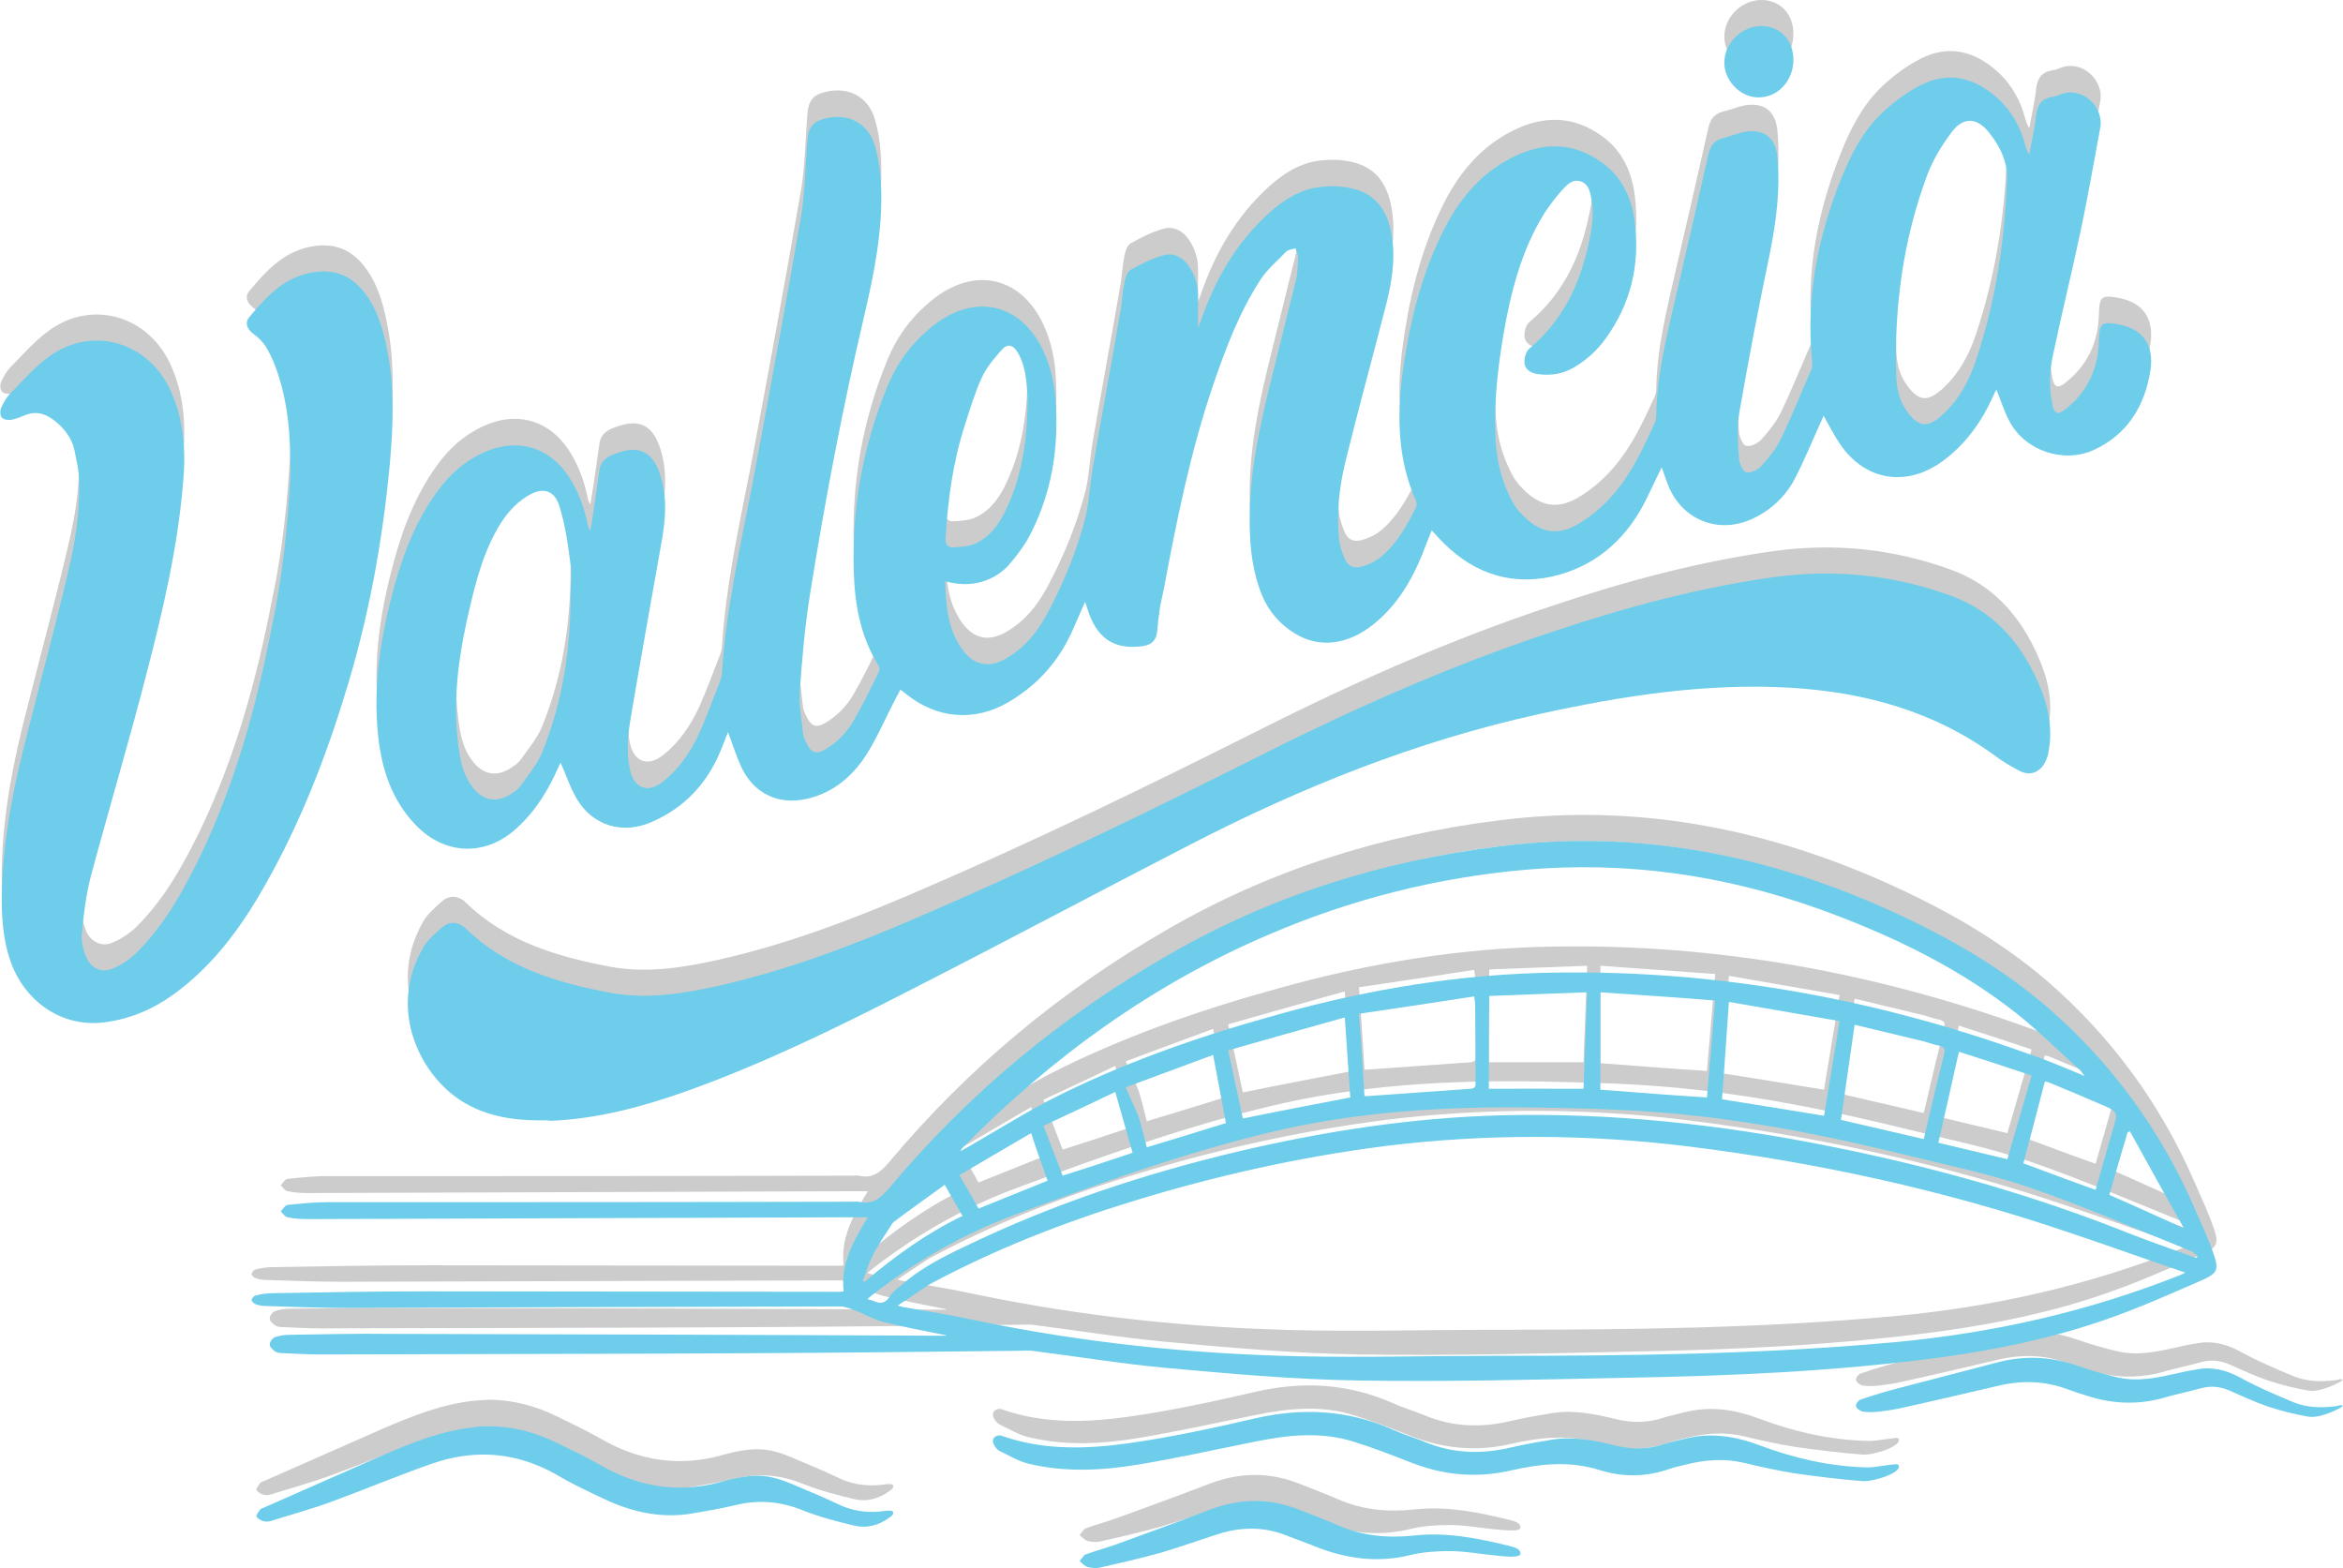 <?xml version="1.0" encoding="UTF-8"?>
<!DOCTYPE svg PUBLIC '-//W3C//DTD SVG 1.0//EN'
          'http://www.w3.org/TR/2001/REC-SVG-20010904/DTD/svg10.dtd'>
<svg height="343.0" preserveAspectRatio="xMidYMid meet" version="1.0" viewBox="-0.2 84.5 512.4 343.0" width="512.4" xmlns="http://www.w3.org/2000/svg" xmlns:xlink="http://www.w3.org/1999/xlink" zoomAndPan="magnify"
><g
  ><g opacity=".2"
    ><g
      ><g id="change1_1"
        ><path d="M206.7,370.8c-4.6-0.9-9.2-1.8-13.7-2.9c-2.1-0.5-4-1.7-6.1-2.5c-1.1-0.4-2.3-0.9-3.4-0.9c-36.2,0.1-72.5,0.2-108.7,0.3 c-5.6,0-11.2-0.2-16.9-0.4c-0.7,0-1.5-0.1-2.2-0.4c-0.4-0.1-0.9-0.7-0.9-0.9c0.1-0.4,0.5-0.9,0.9-1c1.2-0.3,2.5-0.5,3.7-0.5 c11.3-0.2,22.6-0.4,33.9-0.4c30,0,60,0.1,90.1,0.1c0.3,0,0.5,0,0.9-0.1c-0.7-6.1,2.2-11.1,5.3-16.2c-1.1,0-2,0-2.9,0 c-39.9,0.1-79.7,0.3-119.6,0.4c-1.5,0-3-0.1-4.4-0.4c-0.6-0.1-1-0.8-1.5-1.3c0.5-0.5,1-1.4,1.5-1.4c2.9-0.3,5.8-0.6,8.6-0.6 c38.3,0,76.7,0,115-0.1c0.4,0,0.9-0.1,1.3,0c3,0.7,4.7-0.7,6.6-2.9c17.3-20.7,37.7-37.6,61-51c22.5-13,46.7-20.6,72.4-23.8 c29.2-3.7,56.9,1.4,83.7,13.2c13.1,5.8,25.5,12.7,36.4,22.1c13.9,12.1,24.5,26.6,31.9,43.5c1.5,3.5,3.2,7,4.4,10.6 c1.1,3.2,0.6,4-2.5,5.4c-6.9,3-13.8,6.1-21,8.6c-11.7,4.1-23.8,6.6-36,8.3c-23,3.1-46.1,4.1-69.2,4.5c-19.3,0.4-38.7,0.9-58,0.6 c-14.3-0.2-28.7-1.5-42.9-2.8c-9.7-0.9-19.3-2.5-28.9-3.7c-1.1-0.1-2.2,0-3.3,0c-17.8,0.2-35.6,0.4-53.5,0.5 c-33,0.2-66,0.2-99.1,0.3c-2.7,0-5.5-0.2-8.2-0.3c-0.5,0-1.1-0.1-1.5-0.4c-0.5-0.4-1.2-1-1.1-1.5c0-0.6,0.6-1.4,1.2-1.6 c1.1-0.4,2.3-0.5,3.4-0.5c7.2-0.1,14.4-0.3,21.6-0.2c40,0.1,80,0.2,120,0.4c0.5,0,1,0,1.6,0C206.7,371,206.7,370.9,206.7,370.8z M196.1,364.3c0.8,0.2,1.2,0.4,1.6,0.4c5.1,0.9,10.2,1.7,15.2,2.8c23.5,4.9,47.3,7.4,71.2,7.9c14.1,0.3,28.2-0.1,42.3-0.1 c29.3,0,58.7-0.3,87.9-3c21.5-2,42.3-6.7,62.4-14.7c0.3-0.1,0.6-0.3,1-0.5c-8.8-3-17.4-6.1-26.1-9c-26.9-9.1-54.5-15.1-82.6-18.6 c-22-2.7-44.1-2.8-66.1-0.1c-18.8,2.4-37.2,6.5-55.4,12.1c-15.3,4.7-30.1,10.5-44.3,18.1C200.9,361,198.7,362.6,196.1,364.3z M455.7,314.1c-0.5-0.6-0.7-0.9-0.9-1.2c-5.3-4.7-10.4-9.9-16.1-14.1c-12.5-9.4-26.6-16-41.3-21.3c-20.8-7.4-42.1-10.4-64-8.5 c-19.3,1.7-37.9,6.4-55.7,14c-25.7,10.9-47.9,27-67.4,46.8c-0.1,0.1-0.2,0.3-0.5,0.8c0.9-0.5,1.5-0.9,2.1-1.2 c5.7-3.3,11.4-6.8,17.2-9.9c16-8.2,33-14.1,50.4-18.9c19.7-5.5,39.7-8.8,60.2-9.1c35.7-0.6,70.3,5.7,103.8,17.8 C447.4,310.6,451.3,312.3,455.7,314.1z M480.1,353.9c0.1-0.1,0.2-0.2,0.3-0.4c-0.5-0.4-0.9-0.9-1.4-1.1 c-11.7-4.7-23.2-9.7-35-13.8c-9-3.1-18.4-5-27.7-7.3c-15.1-3.7-30.2-6.8-45.7-8.5c-11.5-1.3-23-1.6-34.5-1.8 c-19.8-0.3-39.5,0.8-58.9,5.5c-19,4.6-37.3,11.2-55.6,18c-11.4,4.3-21.7,10.2-31.3,17.7c-0.2,0.2-0.5,0.4-0.8,0.7 c0.7,0.2,1.2,0.3,1.6,0.5c1.4,0.6,2.4,0.3,3.3-1.1c0.5-0.8,1.3-1.5,2.1-2.1c4.2-3.8,9.2-6.4,14.3-8.8c19-9.2,38.9-15.8,59.4-20.7 c19.1-4.5,38.4-7.5,58-8c24.1-0.6,47.9,2,71.4,6.7c21.2,4.2,42,9.9,62.2,17.7C468,349.6,474,351.7,480.1,353.9z M349.8,295.7 c0,7.4,0,14.3,0,21.3c7.7,0.6,15.5,1.2,23.3,1.7c0.6-7,1.2-13.9,1.8-21.2C366.5,296.9,358.3,296.3,349.8,295.7z M376.4,319.2 c7.6,1.2,15,2.4,22.3,3.6c1.1-6.9,2.3-13.6,3.4-20.7c-8-1.4-16.1-2.8-24.2-4.2C377.4,305.3,376.9,312.2,376.4,319.2z M298.2,318.4c0.3,0,0.5,0,0.7,0c7.5-0.5,15-1.1,22.5-1.6c1.1-0.1,1.1-0.6,1.1-1.4c0-5.7,0-11.5-0.1-17.2c0-0.4-0.1-0.8-0.2-1.6 c-8.5,1.3-16.9,2.6-25.2,3.8C297.5,306.7,297.8,312.5,298.2,318.4z M325.4,316.8c7.1,0,14,0,20.7,0c0.3-7,0.5-13.9,0.8-21.1 c-7.2,0.3-14.4,0.5-21.4,0.8C325.4,303.5,325.4,310,325.4,316.8z M295.1,318.8c-0.4-5.7-0.8-11.4-1.2-17.5 c-8.6,2.4-17.1,4.8-25.5,7.2c1.1,5.2,2.2,10.1,3.2,14.9C279.4,321.8,287.3,320.3,295.1,318.8z M405.4,302.9c-1,7-2,13.9-3,20.8 c6,1.4,12,2.8,18.1,4.2c0.3-1.1,0.5-2,0.7-2.9c1.2-5.3,2.5-10.5,3.8-15.8c0.2-1,0-1.4-1-1.7c-1.2-0.2-2.4-0.7-3.6-1 C415.4,305.3,410.4,304.1,405.4,302.9z M438.8,332.3c1.8-6.2,3.5-12.1,5.3-18.3c-5.3-1.8-10.6-3.5-15.9-5.2 c-1.5,6.8-3,13.3-4.5,19.9C428.8,329.9,433.8,331.1,438.8,332.3z M458.1,339c1.4-4.8,2.7-9.6,4.1-14.3c0.7-2.3,0.5-2.9-1.8-3.9 c-4.1-1.8-8.2-3.5-12.3-5.2c-0.4-0.2-0.8-0.2-1.1-0.3c-1.6,6.1-3.1,12-4.7,17.9C447.7,335.2,453,337.2,458.1,339z M250.6,329.7 c5.7-1.7,11.5-3.5,17.3-5.3c-0.9-4.9-1.8-9.7-2.8-14.9c-6.4,2.4-12.8,4.7-19.1,7.1c1,2.4,2,4.4,2.8,6.4 C249.5,325.2,250,327.4,250.6,329.7z M247.5,330.9c-1.3-4.5-2.5-8.8-3.8-13.3c-5.4,2.6-10.6,5-15.7,7.4c1.5,3.8,2.8,7.3,4.2,10.9 C237.3,334.3,242.4,332.6,247.5,330.9z M225.3,326.6c-5.2,3-10.4,6.1-15.7,9.2c1.5,2.6,2.9,4.9,4.2,7.3C219,341,224,339,229,337 C227.7,333.6,226.5,330.3,225.3,326.6z M188.5,358.9c0.1,0.1,0.3,0.2,0.4,0.2c6.6-5.6,13.7-10.7,21.4-14.4 c-1.4-2.4-2.6-4.5-3.9-6.8c-3.7,2.7-7.4,5.3-11,8c-0.3,0.2-0.6,0.6-0.8,1c-1.4,2.2-2.9,4.3-4,6.6 C189.8,355.1,189.2,357,188.5,358.9z M465.6,326.2c-0.2,0.1-0.4,0.2-0.5,0.2c-1.4,4.6-2.7,9.2-4,13.7c5.3,2.3,10.5,4.7,16.3,7.3 C473.3,340.1,469.4,333.1,465.6,326.2z"
        /></g
        ><g id="change1_3"
        ><path d="M414.9,399c1.4,1.6-5.4,3.8-7.8,3.6c-5-0.4-9.9-1-14.8-1.7c-3.7-0.6-7.4-1.4-11.1-2.3c-4.3-1-8.5-0.7-12.8,0.4 c-1.1,0.3-2.3,0.5-3.4,0.9c-5.1,1.8-10.2,1.9-15.3,0.3c-6.6-2.1-13.1-1.4-19.6,0.1c-7.5,1.7-14.7,1-21.8-1.8 c-4.1-1.6-8.2-3.2-12.4-4.5c-7.2-2.3-14.5-1.5-21.8,0c-8.5,1.7-17,3.6-25.5,5c-7.9,1.3-15.9,1.7-23.8-0.2 c-2.2-0.5-4.3-1.8-6.4-2.8c-0.6-0.3-1-0.9-1.3-1.5c-0.5-1,0.2-1.9,1.3-1.9c0.3,0,0.5,0.1,0.8,0.2c9,3.1,18.3,2.8,27.5,1.5 c9.2-1.3,18.4-3.3,27.5-5.4c10.4-2.4,20.3-1.9,30.1,2.4c2.2,1,4.5,1.7,6.8,2.6c6.3,2.7,12.7,2.9,19.3,1.3c3-0.7,6-1.2,9-1.7 c4.6-0.7,9.1,0.2,13.6,1.3c3.6,0.9,7.2,0.9,10.7-0.3c1.5-0.5,3.2-0.8,4.7-1.2c5.6-1.4,11-0.5,16.3,1.5 c7.5,2.8,15.3,4.6,23.4,4.8C409.8,399.8,414.6,398.7,414.9,399z"
          /><path d="M106.6,390.6c5.3,0,10.2,1.3,14.9,3.6c3.3,1.6,6.7,3.2,9.8,5c8.2,4.7,16.9,6.1,26.1,3.6c3.9-1.1,8-2,12.1-0.8 c2.3,0.6,4.5,1.7,6.7,2.6c2.7,1.1,5.3,2.3,7.9,3.5c3,1.2,6.1,1.5,9.3,1c0.2,0,1.5-0.2,1.7,0.2c0.2,0.5-0.3,1-0.7,1.2 c-2.4,1.8-5.1,2.5-7.9,1.8c-3.8-0.9-7.6-1.9-11.1-3.3c-4.9-2-9.8-2.4-15-1.1c-2.9,0.7-5.9,1.2-8.8,1.7c-7,1.3-13.6-0.2-19.9-3.2 c-3.4-1.6-6.8-3.2-10-5.1c-8.7-5-17.8-5.8-27.2-2.6c-7.5,2.6-14.8,5.7-22.2,8.4c-4.3,1.6-8.8,2.8-13.2,4.2 c-0.6,0.2-1.3,0.2-1.9,0c-0.5-0.2-1.2-0.6-1.3-1c-0.1-0.4,0.5-1,0.8-1.5c0.2-0.2,0.5-0.3,0.8-0.4c8.7-3.8,17.4-7.7,26.1-11.5 c6.5-2.8,13-5.4,20.1-6.1C104.8,390.7,105.7,390.7,106.6,390.6z"
          /><path d="M504.6,388.6c-3-0.5-6-1.3-8.8-2.2c-2.9-1-5.7-2.3-8.4-3.5c-2.1-0.9-4.1-1.1-6.3-0.5c-2.5,0.7-5,1.2-7.5,1.9 c-5.9,1.8-11.7,1.6-17.5-0.3c-1.3-0.4-2.6-0.8-3.9-1.3c-5-1.9-10-2.1-15.2-0.9c-7.3,1.7-14.5,3.4-21.8,5 c-1.4,0.3-2.9,0.5-4.4,0.7c-1.2,0.1-2.4,0.2-3.6,0c-0.6-0.1-1.4-0.7-1.5-1.2c-0.1-0.5,0.6-1.4,1.2-1.5c2.6-0.9,5.3-1.7,8-2.4 c7.2-1.9,14.3-3.7,21.5-5.6c5.9-1.6,11.7-1.4,17.5,0.6c2.9,1,5.9,1.9,8.9,2.6c4.7,1.1,9.2,0,13.7-1c1.2-0.3,2.4-0.5,3.6-0.7 c3.4-0.7,6.5,0.1,9.5,1.7c3.8,2.1,7.8,3.8,11.9,5.5c3,1.2,6.2,1.2,9.3,0.8c0.4-0.1,1.2-0.4,1.3,0 C512.2,386.5,507.3,389.1,504.6,388.6z"
          /><path d="M327.3,419c-3.5-0.3-7-1-10.5-1c-2.9,0-5.9,0.2-8.7,0.9c-7,1.7-13.8,0.8-20.4-1.8c-2.2-0.9-4.5-1.7-6.8-2.6 c-4.6-1.8-9.4-1.8-14.1-0.4c-4.5,1.4-8.8,3-13.3,4.3c-4.3,1.2-8.7,2.2-13.1,3.2c-0.8,0.2-1.8,0.1-2.7-0.1 c-0.7-0.2-1.2-0.8-1.8-1.3c0.5-0.5,0.8-1.3,1.4-1.5c2.2-0.8,4.5-1.4,6.7-2.2c6.9-2.5,13.7-5,20.5-7.6c6.7-2.5,13.2-2.5,19.8,0.2 c2.7,1.1,5.5,2.1,8.2,3.3c5.3,2.3,10.8,2.8,16.5,2.2c7.2-0.8,14.1,0.6,21,2.3c0.8,0.2,2.3,0.6,2.3,1.5 C332.6,419.6,329,419.1,327.3,419z"
        /></g
      ></g
      ><g
      ><g id="change1_4"
        ><path d="M118.7,323.8c-7,0.1-13.8-1-19.5-5.3c-8.2-6.2-14.2-19.4-7-32.2c1-1.9,2.8-3.4,4.4-4.8c1.5-1.3,3.6-1.1,5,0.3 c8.8,8.6,20,11.9,31.6,14.1c8.1,1.5,16.1,0.2,24.1-1.6c14.9-3.4,29.1-8.8,43-14.8c25.4-10.9,50.3-23,75-35.4 c20.8-10.5,42.1-19.9,64.2-27.2c15.8-5.3,31.8-9.6,48.3-11.9c13.2-1.8,26.1-0.5,38.7,4.1c9.3,3.4,15.2,10.2,19.1,19.1 c2.1,4.8,3.2,9.8,2.2,15c-0.1,0.8-0.4,1.6-0.8,2.4c-1.2,2.2-3.3,2.9-5.5,1.8c-1.9-1-3.8-2.1-5.5-3.4 c-13.3-9.7-28.4-13.8-44.5-14.8c-18.8-1.1-37.1,1.8-55.3,5.8c-26.7,5.9-51.9,16-76.1,28.5c-20.4,10.5-40.6,21.3-61,31.7 c-16,8.2-32.1,16.1-49.1,22.2c-9.6,3.4-19.5,6.1-29.8,6.5C119.7,323.8,119.2,323.8,118.7,323.8z"
        /></g
        ><g id="change1_2"
        ><path d="M206.5,205.8c0.2,5.2,0.5,10.2,3.5,14.6c2.6,3.8,6,4.6,10,2.2c4.3-2.5,7.2-6.4,9.4-10.8c3.3-6.3,5.9-12.8,7.7-19.6 c0.9-3.5,1-7.2,1.6-10.7c2-11.7,4.2-23.4,6.2-35.1c0.3-2,0.4-4,0.8-5.9c0.2-1,0.6-2.4,1.4-2.8c2.3-1.3,4.7-2.5,7.2-3.2 c2.2-0.6,4.2,0.5,5.5,2.4c1.3,1.9,2,4.1,2,6.4c0,2.5,0,4.9,0,7.2c0.1-0.3,0.3-0.9,0.6-1.6c3.1-9,7.7-17,14.8-23.5 c3.2-2.9,6.9-5.3,11.3-5.8c2.4-0.3,5-0.2,7.3,0.4c5.6,1.4,7.8,5.7,8.5,11.1c0.7,5.4-0.4,10.7-1.8,15.9 c-2.8,10.9-5.8,21.8-8.5,32.8c-1.3,5.4-1.9,10.9-1.4,16.4c0.1,1.5,0.6,3.1,1.2,4.5c0.7,1.8,2,2.4,3.8,1.9c1.5-0.4,3-1.1,4.2-2.1 c3.5-2.9,5.7-6.9,7.7-10.9c0.2-0.4,0.1-0.9,0-1.3c-4-8.9-4.2-18.3-3-27.7c1.4-10.5,3.8-20.7,8.4-30.3 c3.4-7.2,8.2-13.4,15.5-17.1c6.8-3.5,13.5-3.5,19.8,1.1c4.3,3.1,6.4,7.6,7.1,12.8c1.2,9.4-0.8,18-6.4,25.7 c-1.8,2.5-4.1,4.6-6.8,6.2c-2.5,1.5-5.2,1.9-8,1.5c-1.4-0.2-2.7-0.9-2.9-2.3c-0.1-1.1,0.3-2.7,1.1-3.3 c6.8-5.7,10.6-13.1,12.6-21.5c0.8-3.5,1.6-7.1,1-10.8c-0.3-1.7-0.6-3.6-2.3-4.2c-1.9-0.7-3.2,0.8-4.3,2c-1.4,1.6-2.7,3.3-3.8,5 c-5,8.1-7.3,17.2-8.9,26.4c-1.2,7.1-2,14.2-1.8,21.3c0.1,4.8,0.9,9.4,3,13.8c0.6,1.3,1.3,2.6,2.2,3.6c4.3,4.9,8.5,5.7,13.6,2.4 c5.4-3.4,9.3-8.3,12.3-13.9c1.3-2.4,2.4-4.8,3.5-7.2c0.3-0.6,0.6-1.3,0.6-1.9c0.1-9,2.3-17.7,4.3-26.4c2.4-10.3,4.8-20.7,7.1-31 c0.4-1.9,1.3-3.1,3.2-3.6c1.7-0.4,3.3-1.1,5-1.4c4.1-0.6,6.5,1.4,6.9,5.5c0.7,7.3-0.3,14.3-1.7,21.4 c-2.4,11.4-4.6,22.9-6.6,34.4c-0.6,3.3-0.3,6.8-0.1,10.2c0.1,1.1,0.9,2.9,1.6,3c1,0.2,2.6-0.6,3.3-1.4c1.6-1.8,3.2-3.7,4.2-5.8 c2.4-4.9,4.4-10,6.6-15c0.3-0.6,0.4-1.4,0.3-2.1c-1.4-13.8,1.2-27,6.3-39.8c2.2-5.5,4.9-10.7,9.2-14.7c2.5-2.3,5.3-4.4,8.3-5.9 c5.5-2.8,10.8-1.9,15.6,1.9c3.7,2.9,6,6.7,7.2,11.2c0.2,0.7,0.4,1.4,0.9,2.1c0.5-2.9,1.2-5.8,1.5-8.7c0.3-2.1,1.1-3.5,3.4-3.9 c0.7-0.1,1.3-0.3,2-0.6c5-1.8,9.5,3.1,8.6,7.4c-1.4,7.5-2.7,15.1-4.3,22.6c-1.9,9-4.1,17.9-6,26.9c-0.8,3.6-0.9,7.2-0.2,10.8 c0.4,2.2,1.2,2.6,3,1.1c4.7-3.7,7-8.7,7.2-14.6c0.1-4.2,0.5-4.6,4.6-3.8c4.9,1,7.5,4.3,6.7,9.9c-1.2,7.8-5,14.1-12.4,17.5 c-6.6,3-15,0.2-18.4-6.2c-1.2-2.2-1.9-4.6-2.9-7c-0.2,0.4-0.5,0.9-0.7,1.4c-2.5,5.6-6,10.5-11,14.2c-7.9,5.8-17,4.4-22.5-3.7 c-1.3-1.9-2.4-4.1-3.6-6.2c-0.2,0.5-0.4,1.1-0.7,1.6c-1.9,4.2-3.6,8.4-5.7,12.4c-2.1,3.9-5.4,6.9-9.5,8.7 c-7.1,3.1-14.6,0.2-17.8-6.8c-0.6-1.4-1.1-2.9-1.7-4.6c-1.4,2.8-2.6,5.5-4,8.2c-4.4,8.2-11.1,13.7-20.1,15.7 c-9.8,2.1-18.1-1.3-24.8-8.6c-0.4-0.5-0.8-0.9-1.4-1.5c-0.7,1.8-1.4,3.4-2,5.1c-2.4,5.9-5.6,11.3-10.7,15.4 c-5.6,4.5-11.8,5.3-17.1,2.1c-3.3-2-5.8-4.8-7.3-8.4c-2-4.9-2.6-9.9-2.7-15.1c-0.2-10.5,1.9-20.7,4.4-30.8 c1.9-7.6,3.8-15.3,5.7-23c0.4-1.6,0.4-3.3,0.5-5c0-0.7-0.4-1.4-0.6-2c-0.7,0.2-1.5,0.3-2,0.7c-1.9,2-4.1,3.8-5.6,6.1 c-4.7,7.2-7.7,15.2-10.5,23.4c-4.9,14.5-7.9,29.4-10.7,44.4c-0.3,1.5-0.7,3-0.9,4.5c-0.2,1.4-0.4,2.9-0.5,4.3 c-0.1,2.1-1.1,3.3-3.2,3.6c-5.9,0.8-9.6-1.4-11.7-7c-0.3-0.8-0.5-1.6-0.9-2.7c-0.9,2.1-1.7,3.9-2.5,5.7c-3,7-7.7,12.4-14.2,16.2 c-7.4,4.4-15.7,3.7-22.4-1.7c-0.4-0.3-0.7-0.6-1.3-1c-0.3,0.6-0.5,1.1-0.8,1.5c-2.2,4.2-4.1,8.7-6.6,12.7 c-3.1,4.8-7.3,8.4-13.1,9.7c-6.2,1.4-11.6-1.2-14.3-7c-1.1-2.4-1.9-5-2.9-7.6c-0.6,1.5-1.1,2.9-1.7,4.3 c-3,7.1-7.9,12.3-15.1,15.4c-6.2,2.7-12.7,0.8-16.2-5c-1.5-2.5-2.4-5.4-3.6-8c-0.1,0.1-0.3,0.6-0.5,1c-2.2,5-5,9.6-9.1,13.3 c-6.7,6.2-15.7,6-22.1-0.7c-5.2-5.4-7.4-12.1-8.2-19.4c-1.2-11.3,0.6-22.2,3.6-33c2.2-7.9,5.2-15.3,10.3-21.8 c2.8-3.5,6.3-6.2,10.5-7.8c6.8-2.5,13.2-0.3,17.2,5.7c2.2,3.3,3.5,7,4.3,10.9c0.1,0.3,0.2,0.7,0.5,1.1c0.2-1.4,0.5-2.9,0.7-4.3 c0.4-3,0.9-6,1.3-9.1c0.4-2.5,2.5-3.2,4.4-3.8c4.5-1.5,7.3,0.2,8.8,4.7c1.8,5.3,1.2,10.6,0.2,15.9c-2.2,12.4-4.4,24.7-6.5,37.1 c-0.7,3.9-1.1,7.9-0.2,11.9c0.9,3.9,3.9,5,7.1,2.5c3.6-2.8,6.1-6.5,8-10.6c1.7-3.8,3.1-7.7,4.6-11.5c0.2-0.6,0.4-1.3,0.4-2 c0.9-13.6,3.9-26.9,6.5-40.3c3.7-19.6,7.3-39.2,10.7-58.8c1-5.7,1-11.5,1.5-17.3c0.2-2.7,1.3-4,3.9-4.6 c4.9-1.2,9.3,0.9,10.8,5.9c0.9,3,1.3,6.3,1.4,9.4c0.3,9.3-1.5,18.4-3.6,27.4c-4.8,20.4-8.7,40.9-12,61.6c-1.1,6.9-1.7,14-2.2,21 c-0.2,3,0.4,6.1,0.7,9.1c0.1,1,0.6,1.9,1.1,2.8c0.9,1.6,2,1.8,3.6,0.9c2.6-1.5,4.7-3.6,6.2-6.1c2.1-3.6,3.9-7.3,5.7-11 c0.2-0.4,0.2-1.1-0.1-1.4c-4-6.4-5.2-13.5-5.4-20.8c-0.4-13.7,2-27,7.2-39.8c2.3-5.8,6-10.6,11-14.3c9-6.5,18.6-3.9,23.3,6.2 c1.7,3.7,2.5,7.6,2.7,11.6c0.6,9.7-0.9,19.1-5.3,27.9c-1.3,2.7-3.2,5.2-5.2,7.5C217.2,205.7,212.4,207.6,206.5,205.8z M124.6,208.6c0-2.3,0.3-4.7-0.1-6.9c-0.5-4-1.1-8.1-2.3-12c-1.1-3.8-3.7-4.5-7.1-2.4c-3.1,1.9-5.2,4.7-6.9,7.8 c-2.7,5-4.2,10.4-5.5,15.9c-2.4,10-4,20.1-2.7,30.5c0.4,3.2,0.9,6.4,2.9,9.1c2.4,3.4,5.6,4,9,1.6c0.6-0.4,1.3-0.9,1.8-1.6 c1.6-2.3,3.5-4.5,4.6-7.1C122.9,232.3,124.6,220.6,124.6,208.6z M438.7,118.3c0.3-3.4-1.2-7.2-3.9-10.5 c-2.6-3.3-5.6-3.5-8.1-0.2c-2.2,2.9-4.1,6-5.4,9.4c-5.3,14.2-7.3,29-6.8,44.1c0.1,2.6,0.6,5.1,2.1,7.3c2.8,4.1,4.9,3.9,7.9,1.2 c3.7-3.3,6-7.6,7.5-12.2C436.1,145,438.2,132.3,438.7,118.3z M224.5,168.1c0-0.9,0.1-1.9,0-2.8c-0.2-3.2-0.4-6.3-2-9.2 c-1.1-2-2.4-2.3-3.8-0.6c-1.6,1.8-3.2,3.7-4.2,5.9c-1.5,3.3-2.6,6.9-3.7,10.4c-2.6,8-3.7,16.3-4.2,24.6 c-0.1,1.5,0.5,2.2,1.8,2.1c1.5-0.1,3.1-0.2,4.4-0.7c3.1-1.3,5.1-3.8,6.6-6.7C223.1,183.8,224.3,176,224.5,168.1z"
          /><path d="M63.3,183.1c0.1-8.5-0.4-16.5-3.3-24.2c-0.6-1.6-1.3-3.1-2.2-4.5c-0.7-1-1.6-1.9-2.6-2.6c-1.3-1-1.9-2.3-1-3.5 c3.9-4.7,7.9-9.1,14.4-10c4.3-0.6,7.8,0.7,10.6,4.1c3.1,3.8,4.4,8.4,5.3,13.1c1.6,8,1.3,16.1,0.6,24.2 c-1.6,17.6-4.8,34.9-10.1,51.7c-4.7,15.2-10.6,29.8-18.7,43.5c-4.9,8.2-10.7,15.7-18.6,21.4c-4.6,3.3-9.6,5.4-15.3,6.1 c-9.8,1.1-17.4-5.3-20.2-13.1c-1.8-5-2.1-10.3-2-15.5c0.3-12,2.7-23.6,5.7-35.1c2.9-11.5,6-22.9,8.7-34.4 c1.6-6.6,2.7-13.3,2.5-20.1c0-2.4-0.6-4.9-1.1-7.3c-0.6-2.4-2.1-4.3-4-5.9c-2.1-1.7-4.3-2.5-7-1.3c-0.9,0.4-1.8,0.7-2.7,0.9 c-0.7,0.1-1.7,0-2.1-0.5c-0.4-0.4-0.4-1.4-0.2-2c0.5-1.1,1.1-2.2,1.9-3.1c2.8-2.8,5.4-5.9,8.6-8.2c9.3-6.8,21.5-3.4,26.5,7.2 c3.1,6.7,3.5,13.7,2.8,20.8c-1.2,14-4.4,27.6-7.9,41.1c-3.8,14.8-8.2,29.5-12.2,44.4c-1.1,4.1-1.6,8.4-2,12.7 c-0.2,1.6,0.3,3.5,0.9,5c1,2.5,3.5,3.7,5.9,2.6c2.1-0.9,4.1-2.3,5.6-3.9c6-6.1,10-13.5,13.7-21.1c7.5-15.8,12.1-32.4,15.4-49.5 C61.6,205.1,62.7,193.9,63.3,183.1z"
          /><path d="M385,84.5c4.2,0,7.1,3.2,7,7.6c-0.1,4.5-3.5,8.1-7.8,8c-3.9-0.1-7.3-3.7-7.3-7.6C376.9,88.2,380.7,84.5,385,84.5z"
        /></g
      ></g
    ></g
    ><g fill="#6dcdea"
    ><g
      ><g id="change2_2"
        ><path d="M206.7,376.5c-4.6-0.9-9.2-1.8-13.7-2.9c-2.1-0.5-4-1.7-6.1-2.5c-1.1-0.4-2.3-0.9-3.4-0.9 c-36.2,0.1-72.5,0.2-108.7,0.3c-5.6,0-11.2-0.2-16.9-0.4c-0.7,0-1.5-0.1-2.2-0.4c-0.4-0.1-0.9-0.7-0.9-0.9c0.1-0.4,0.5-0.9,0.9-1 c1.2-0.3,2.5-0.5,3.7-0.5c11.3-0.2,22.6-0.4,33.9-0.4c30,0,60,0.1,90.1,0.1c0.3,0,0.5,0,0.9-0.1c-0.7-6.1,2.2-11.1,5.3-16.2 c-1.1,0-2,0-2.9,0c-39.9,0.1-79.7,0.3-119.6,0.4c-1.5,0-3-0.1-4.4-0.4c-0.6-0.1-1-0.8-1.5-1.3c0.5-0.5,1-1.4,1.5-1.4 c2.9-0.3,5.8-0.6,8.6-0.6c38.3,0,76.7,0,115-0.1c0.4,0,0.9-0.1,1.3,0c3,0.7,4.7-0.7,6.6-2.9c17.3-20.7,37.7-37.6,61-51 c22.5-13,46.7-20.6,72.4-23.8c29.2-3.7,56.9,1.4,83.7,13.2c13.1,5.8,25.5,12.7,36.4,22.1c13.9,12.1,24.5,26.6,31.9,43.5 c1.5,3.5,3.2,7,4.4,10.6c1.1,3.2,0.6,4-2.5,5.4c-6.9,3-13.8,6.1-21,8.6c-11.7,4.1-23.8,6.6-36,8.3c-23,3.1-46.1,4.1-69.2,4.5 c-19.3,0.4-38.7,0.9-58,0.6c-14.3-0.2-28.7-1.5-42.9-2.8c-9.7-0.9-19.3-2.5-28.9-3.7c-1.1-0.1-2.2,0-3.3,0 c-17.8,0.2-35.6,0.4-53.5,0.5c-33,0.2-66,0.2-99.1,0.3c-2.7,0-5.5-0.2-8.2-0.3c-0.5,0-1.1-0.1-1.5-0.4c-0.5-0.4-1.2-1-1.1-1.5 c0-0.6,0.6-1.4,1.2-1.6c1.1-0.4,2.3-0.5,3.4-0.5c7.2-0.1,14.4-0.3,21.6-0.2c40,0.1,80,0.2,120,0.4c0.5,0,1,0,1.6,0 C206.7,376.7,206.7,376.6,206.7,376.5z M196.1,370c0.8,0.2,1.2,0.4,1.6,0.4c5.1,0.9,10.2,1.7,15.2,2.8 c23.5,4.9,47.3,7.4,71.2,7.9c14.1,0.3,28.2-0.1,42.3-0.1c29.3,0,58.7-0.3,87.9-3c21.5-2,42.3-6.7,62.4-14.7 c0.3-0.1,0.6-0.3,1-0.5c-8.8-3-17.4-6.1-26.1-9c-26.9-9.1-54.5-15.1-82.6-18.6c-22-2.7-44.1-2.8-66.1-0.1 c-18.8,2.4-37.2,6.5-55.4,12.1c-15.3,4.7-30.1,10.5-44.3,18.1C200.9,366.7,198.7,368.4,196.1,370z M455.7,319.8 c-0.5-0.6-0.7-0.9-0.9-1.2c-5.3-4.7-10.4-9.9-16.1-14.1c-12.5-9.4-26.6-16-41.3-21.3c-20.8-7.4-42.1-10.4-64-8.5 c-19.3,1.7-37.9,6.4-55.7,14c-25.7,10.9-47.9,27-67.4,46.8c-0.1,0.1-0.2,0.3-0.5,0.8c0.9-0.5,1.5-0.9,2.1-1.2 c5.7-3.3,11.4-6.8,17.2-9.9c16-8.2,33-14.1,50.4-18.9c19.7-5.5,39.7-8.8,60.2-9.1c35.7-0.6,70.3,5.7,103.8,17.8 C447.4,316.3,451.3,318,455.7,319.8z M480.1,359.6c0.1-0.1,0.2-0.2,0.3-0.4c-0.5-0.4-0.9-0.9-1.4-1.1c-11.7-4.7-23.2-9.7-35-13.8 c-9-3.1-18.4-5-27.7-7.3c-15.1-3.7-30.2-6.8-45.7-8.5c-11.5-1.3-23-1.6-34.5-1.8c-19.8-0.3-39.5,0.8-58.9,5.5 c-19,4.6-37.3,11.2-55.6,18c-11.4,4.3-21.7,10.2-31.3,17.7c-0.2,0.2-0.5,0.4-0.8,0.7c0.7,0.2,1.2,0.3,1.6,0.5 c1.4,0.6,2.4,0.3,3.3-1.1c0.5-0.8,1.3-1.5,2.1-2.1c4.2-3.8,9.2-6.4,14.3-8.8c19-9.2,38.9-15.8,59.4-20.7c19.1-4.5,38.4-7.5,58-8 c24.1-0.6,47.9,2,71.4,6.7c21.2,4.2,42,9.9,62.2,17.7C468,355.3,474,357.4,480.1,359.6z M349.8,301.5c0,7.4,0,14.3,0,21.3 c7.7,0.6,15.5,1.2,23.3,1.7c0.6-7,1.2-13.9,1.8-21.2C366.5,302.6,358.3,302.1,349.8,301.5z M376.4,324.9c7.6,1.2,15,2.4,22.3,3.6 c1.1-6.9,2.3-13.6,3.4-20.7c-8-1.4-16.1-2.8-24.2-4.2C377.4,311,376.9,317.9,376.4,324.9z M298.2,324.2c0.3,0,0.5,0,0.7,0 c7.5-0.5,15-1.1,22.5-1.6c1.1-0.1,1.1-0.6,1.1-1.4c0-5.7,0-11.5-0.1-17.2c0-0.4-0.1-0.8-0.2-1.6c-8.5,1.3-16.9,2.6-25.2,3.8 C297.5,312.4,297.8,318.2,298.2,324.2z M325.4,322.6c7.1,0,14,0,20.7,0c0.3-7,0.5-13.9,0.8-21.1c-7.2,0.3-14.4,0.5-21.4,0.8 C325.4,309.2,325.4,315.7,325.4,322.6z M295.1,324.5c-0.4-5.7-0.8-11.4-1.2-17.5c-8.6,2.4-17.1,4.8-25.5,7.2 c1.1,5.2,2.2,10.1,3.2,14.9C279.4,327.5,287.3,326,295.1,324.5z M405.4,308.6c-1,7-2,13.9-3,20.8c6,1.4,12,2.8,18.1,4.2 c0.3-1.1,0.5-2,0.7-2.9c1.2-5.3,2.5-10.5,3.8-15.8c0.2-1,0-1.4-1-1.7c-1.2-0.2-2.4-0.7-3.6-1C415.4,311,410.4,309.8,405.4,308.6z M438.8,338c1.8-6.2,3.5-12.1,5.3-18.3c-5.3-1.8-10.6-3.5-15.9-5.2c-1.5,6.8-3,13.3-4.5,19.9C428.8,335.6,433.8,336.8,438.8,338z M458.1,344.7c1.4-4.8,2.7-9.6,4.1-14.3c0.7-2.3,0.5-2.9-1.8-3.9c-4.1-1.8-8.2-3.5-12.3-5.2c-0.4-0.2-0.8-0.2-1.1-0.3 c-1.6,6.1-3.1,12-4.7,17.9C447.7,340.9,453,342.9,458.1,344.7z M250.6,335.4c5.7-1.7,11.5-3.5,17.3-5.3 c-0.9-4.9-1.8-9.7-2.8-14.9c-6.4,2.4-12.8,4.7-19.1,7.1c1,2.4,2,4.4,2.8,6.4C249.5,330.9,250,333.1,250.6,335.4z M247.5,336.6 c-1.3-4.5-2.5-8.8-3.8-13.3c-5.4,2.6-10.6,5-15.7,7.4c1.5,3.8,2.8,7.3,4.2,10.9C237.3,340,242.4,338.3,247.5,336.6z M225.3,332.3 c-5.2,3-10.4,6.1-15.7,9.2c1.5,2.6,2.9,4.9,4.2,7.3c5.2-2.1,10.2-4.1,15.1-6.1C227.7,339.3,226.5,336,225.3,332.3z M188.5,364.6 c0.1,0.1,0.3,0.2,0.4,0.2c6.6-5.6,13.7-10.7,21.4-14.4c-1.4-2.4-2.6-4.5-3.9-6.8c-3.7,2.7-7.4,5.3-11,8c-0.3,0.2-0.6,0.6-0.8,1 c-1.4,2.2-2.9,4.3-4,6.6C189.8,360.8,189.2,362.7,188.5,364.6z M465.6,331.9c-0.2,0.1-0.4,0.2-0.5,0.2c-1.4,4.6-2.7,9.2-4,13.7 c5.3,2.3,10.5,4.7,16.3,7.3C473.3,345.8,469.4,338.8,465.6,331.9z"
        /></g
        ><g id="change2_3"
        ><path d="M414.9,404.8c1.4,1.6-5.4,3.8-7.8,3.6c-5-0.4-9.9-1-14.8-1.7c-3.7-0.6-7.4-1.4-11.1-2.3 c-4.3-1-8.5-0.7-12.8,0.4c-1.1,0.3-2.3,0.5-3.4,0.9c-5.1,1.8-10.2,1.9-15.3,0.3c-6.6-2.1-13.1-1.4-19.6,0.1 c-7.5,1.7-14.7,1-21.8-1.8c-4.1-1.6-8.2-3.2-12.4-4.5c-7.2-2.3-14.5-1.5-21.8,0c-8.5,1.7-17,3.6-25.5,5 c-7.9,1.3-15.9,1.7-23.8-0.2c-2.2-0.5-4.3-1.8-6.4-2.8c-0.6-0.3-1-0.9-1.3-1.5c-0.5-1,0.2-1.9,1.3-1.9c0.3,0,0.5,0.1,0.8,0.2 c9,3.1,18.3,2.8,27.5,1.5c9.2-1.3,18.4-3.3,27.5-5.4c10.4-2.4,20.3-1.9,30.1,2.4c2.2,1,4.5,1.7,6.8,2.6 c6.3,2.7,12.7,2.9,19.3,1.3c3-0.7,6-1.2,9-1.7c4.6-0.7,9.1,0.2,13.6,1.3c3.6,0.9,7.2,0.9,10.7-0.3c1.5-0.5,3.2-0.8,4.7-1.2 c5.6-1.4,11-0.5,16.3,1.5c7.5,2.8,15.3,4.6,23.4,4.8C409.8,405.5,414.6,404.4,414.9,404.8z"
          /><path d="M106.6,396.4c5.3,0,10.2,1.3,14.9,3.6c3.3,1.6,6.7,3.2,9.8,5c8.2,4.7,16.9,6.1,26.1,3.6 c3.9-1.1,8-2,12.1-0.8c2.3,0.6,4.5,1.7,6.7,2.6c2.7,1.1,5.3,2.3,7.9,3.5c3,1.2,6.1,1.5,9.3,1c0.2,0,1.5-0.2,1.7,0.2 c0.2,0.5-0.3,1-0.7,1.2c-2.4,1.8-5.1,2.5-7.9,1.8c-3.8-0.9-7.6-1.9-11.1-3.3c-4.9-2-9.8-2.4-15-1.1c-2.9,0.7-5.9,1.2-8.8,1.7 c-7,1.3-13.6-0.2-19.9-3.2c-3.4-1.6-6.8-3.2-10-5.1c-8.7-5-17.8-5.8-27.2-2.6c-7.5,2.6-14.8,5.7-22.2,8.4 c-4.3,1.6-8.8,2.8-13.2,4.2c-0.6,0.2-1.3,0.2-1.9,0c-0.5-0.2-1.2-0.6-1.3-1c-0.1-0.4,0.5-1,0.8-1.5c0.2-0.2,0.5-0.3,0.8-0.4 c8.7-3.8,17.4-7.7,26.1-11.5c6.5-2.8,13-5.4,20.1-6.1C104.8,396.4,105.7,396.4,106.6,396.4z"
          /><path d="M504.6,394.3c-3-0.5-6-1.3-8.8-2.2c-2.9-1-5.7-2.3-8.4-3.5c-2.1-0.9-4.1-1.1-6.3-0.5 c-2.5,0.7-5,1.2-7.5,1.9c-5.9,1.8-11.7,1.6-17.5-0.3c-1.3-0.4-2.6-0.8-3.9-1.3c-5-1.9-10-2.1-15.2-0.9c-7.3,1.7-14.5,3.4-21.8,5 c-1.4,0.3-2.9,0.5-4.4,0.7c-1.2,0.1-2.4,0.2-3.6,0c-0.6-0.1-1.4-0.7-1.5-1.2c-0.1-0.5,0.6-1.4,1.2-1.5c2.6-0.9,5.3-1.7,8-2.4 c7.2-1.9,14.3-3.7,21.5-5.6c5.9-1.6,11.7-1.4,17.5,0.6c2.9,1,5.9,1.9,8.9,2.6c4.7,1.1,9.2,0,13.7-1c1.2-0.3,2.4-0.5,3.6-0.7 c3.4-0.7,6.5,0.1,9.5,1.7c3.8,2.1,7.8,3.8,11.9,5.5c3,1.2,6.2,1.2,9.3,0.8c0.4-0.1,1.2-0.4,1.3,0 C512.2,392.2,507.3,394.8,504.6,394.3z"
          /><path d="M327.3,424.7c-3.5-0.3-7-1-10.5-1c-2.9,0-5.9,0.2-8.7,0.9c-7,1.7-13.8,0.8-20.4-1.8 c-2.2-0.9-4.5-1.7-6.8-2.6c-4.6-1.8-9.4-1.8-14.1-0.4c-4.5,1.4-8.8,3-13.3,4.3c-4.3,1.2-8.7,2.2-13.1,3.2 c-0.8,0.2-1.8,0.1-2.7-0.1c-0.7-0.2-1.2-0.8-1.8-1.3c0.5-0.5,0.8-1.3,1.4-1.5c2.2-0.8,4.5-1.4,6.7-2.2c6.9-2.5,13.7-5,20.5-7.6 c6.7-2.5,13.2-2.5,19.8,0.2c2.7,1.1,5.5,2.1,8.2,3.3c5.3,2.3,10.8,2.8,16.5,2.2c7.2-0.8,14.1,0.6,21,2.3 c0.8,0.2,2.3,0.6,2.3,1.5C332.6,425.3,329,424.9,327.3,424.7z"
        /></g
      ></g
      ><g
      ><g id="change2_1"
        ><path d="M118.7,329.5c-7,0.1-13.8-1-19.5-5.3C91,318,85,304.7,92.2,292c1-1.9,2.8-3.4,4.4-4.8c1.5-1.3,3.6-1.1,5,0.3 c8.8,8.6,20,11.9,31.6,14.1c8.1,1.5,16.1,0.2,24.1-1.6c14.9-3.4,29.1-8.8,43-14.8c25.4-10.9,50.3-23,75-35.4 c20.8-10.5,42.1-19.9,64.2-27.2c15.8-5.3,31.8-9.6,48.3-11.9c13.2-1.8,26.1-0.5,38.7,4.1c9.3,3.4,15.2,10.2,19.1,19.1 c2.1,4.8,3.2,9.8,2.2,15c-0.1,0.8-0.4,1.6-0.8,2.4c-1.2,2.2-3.3,2.9-5.5,1.8c-1.9-1-3.8-2.1-5.5-3.4 c-13.3-9.7-28.4-13.8-44.5-14.8c-18.8-1.1-37.1,1.8-55.3,5.8c-26.7,5.9-51.9,16-76.1,28.5c-20.4,10.5-40.6,21.3-61,31.7 c-16,8.2-32.1,16.1-49.1,22.2c-9.6,3.4-19.5,6.1-29.8,6.5C119.7,329.5,119.2,329.5,118.7,329.5z"
        /></g
        ><g id="change2_4"
        ><path d="M206.5,211.6c0.2,5.2,0.5,10.2,3.5,14.6c2.6,3.8,6,4.6,10,2.2c4.3-2.5,7.2-6.4,9.4-10.8 c3.3-6.3,5.9-12.8,7.7-19.6c0.9-3.5,1-7.2,1.6-10.7c2-11.7,4.2-23.4,6.2-35.1c0.3-2,0.4-4,0.8-5.9c0.2-1,0.6-2.4,1.4-2.8 c2.3-1.3,4.7-2.5,7.2-3.2c2.2-0.6,4.2,0.5,5.5,2.4c1.3,1.9,2,4.1,2,6.4c0,2.5,0,4.9,0,7.2c0.1-0.3,0.3-0.9,0.6-1.6 c3.1-9,7.7-17,14.8-23.5c3.2-2.9,6.9-5.3,11.3-5.8c2.4-0.3,5-0.2,7.3,0.4c5.6,1.4,7.8,5.7,8.5,11.1c0.7,5.4-0.4,10.7-1.8,15.9 c-2.8,10.9-5.8,21.8-8.5,32.8c-1.3,5.4-1.9,10.9-1.4,16.4c0.1,1.5,0.6,3.1,1.2,4.5c0.7,1.8,2,2.4,3.8,1.9c1.5-0.4,3-1.1,4.2-2.1 c3.5-2.9,5.7-6.9,7.7-10.9c0.2-0.4,0.1-0.9,0-1.3c-4-8.9-4.2-18.3-3-27.7c1.4-10.5,3.8-20.7,8.4-30.3 c3.4-7.2,8.2-13.4,15.5-17.1c6.8-3.5,13.5-3.5,19.8,1.1c4.3,3.1,6.4,7.6,7.1,12.8c1.2,9.4-0.8,18-6.4,25.7 c-1.8,2.5-4.1,4.6-6.8,6.2c-2.5,1.5-5.2,1.9-8,1.5c-1.4-0.2-2.7-0.9-2.9-2.3c-0.1-1.1,0.3-2.7,1.1-3.3 c6.8-5.7,10.6-13.1,12.6-21.5c0.8-3.5,1.6-7.1,1-10.8c-0.3-1.7-0.6-3.6-2.3-4.2c-1.9-0.7-3.2,0.8-4.3,2c-1.4,1.6-2.7,3.3-3.8,5 c-5,8.1-7.3,17.2-8.9,26.4c-1.2,7.1-2,14.2-1.8,21.3c0.1,4.8,0.9,9.4,3,13.8c0.6,1.3,1.3,2.6,2.2,3.6c4.3,4.9,8.5,5.7,13.6,2.4 c5.4-3.4,9.3-8.3,12.3-13.9c1.3-2.4,2.4-4.8,3.5-7.2c0.3-0.6,0.6-1.3,0.6-1.9c0.1-9,2.3-17.7,4.3-26.4c2.4-10.3,4.8-20.7,7.1-31 c0.4-1.9,1.3-3.1,3.2-3.6c1.7-0.4,3.3-1.1,5-1.4c4.1-0.6,6.5,1.4,6.9,5.5c0.7,7.3-0.3,14.3-1.7,21.4 c-2.4,11.4-4.6,22.9-6.6,34.4c-0.6,3.3-0.3,6.8-0.1,10.2c0.1,1.1,0.9,2.9,1.6,3c1,0.2,2.6-0.6,3.3-1.4c1.6-1.8,3.2-3.7,4.2-5.8 c2.4-4.9,4.4-10,6.6-15c0.3-0.6,0.4-1.4,0.3-2.1c-1.4-13.8,1.2-27,6.3-39.8c2.2-5.5,4.9-10.7,9.2-14.7c2.5-2.3,5.3-4.4,8.3-5.9 c5.5-2.8,10.8-1.9,15.6,1.9c3.7,2.9,6,6.7,7.2,11.2c0.2,0.7,0.4,1.4,0.9,2.1c0.5-2.9,1.2-5.8,1.5-8.7c0.3-2.1,1.1-3.5,3.4-3.9 c0.7-0.1,1.3-0.3,2-0.6c5-1.8,9.5,3.1,8.6,7.4c-1.4,7.5-2.7,15.1-4.3,22.6c-1.9,9-4.1,17.9-6,26.9c-0.8,3.6-0.9,7.2-0.2,10.8 c0.4,2.2,1.2,2.6,3,1.1c4.7-3.7,7-8.7,7.2-14.6c0.1-4.2,0.5-4.6,4.6-3.8c4.9,1,7.5,4.3,6.7,9.9c-1.2,7.8-5,14.1-12.4,17.5 c-6.6,3-15,0.2-18.4-6.2c-1.2-2.2-1.9-4.6-2.9-7c-0.2,0.4-0.5,0.9-0.7,1.4c-2.5,5.6-6,10.5-11,14.2c-7.9,5.8-17,4.4-22.5-3.7 c-1.3-1.9-2.4-4.1-3.6-6.2c-0.2,0.5-0.4,1.1-0.7,1.6c-1.9,4.2-3.6,8.4-5.7,12.4c-2.1,3.9-5.4,6.9-9.5,8.7 c-7.1,3.1-14.6,0.2-17.8-6.8c-0.6-1.4-1.1-2.9-1.7-4.6c-1.4,2.8-2.6,5.5-4,8.2c-4.4,8.2-11.1,13.7-20.1,15.7 c-9.8,2.1-18.1-1.3-24.8-8.6c-0.4-0.5-0.8-0.9-1.4-1.5c-0.7,1.8-1.4,3.4-2,5.1c-2.4,5.9-5.6,11.3-10.7,15.4 c-5.6,4.5-11.8,5.3-17.1,2.1c-3.3-2-5.8-4.8-7.3-8.4c-2-4.9-2.6-9.9-2.7-15.1c-0.2-10.5,1.9-20.7,4.4-30.8 c1.9-7.6,3.8-15.3,5.7-23c0.4-1.6,0.4-3.3,0.5-5c0-0.7-0.4-1.4-0.6-2c-0.7,0.2-1.5,0.3-2,0.7c-1.9,2-4.1,3.8-5.6,6.1 c-4.7,7.2-7.7,15.2-10.5,23.4c-4.9,14.5-7.9,29.4-10.7,44.4c-0.3,1.5-0.7,3-0.9,4.5c-0.2,1.4-0.4,2.9-0.5,4.3 c-0.1,2.1-1.1,3.3-3.2,3.6c-5.9,0.8-9.6-1.4-11.7-7c-0.3-0.8-0.5-1.6-0.9-2.7c-0.9,2.1-1.7,3.9-2.5,5.7c-3,7-7.7,12.4-14.2,16.2 c-7.4,4.4-15.7,3.7-22.4-1.7c-0.4-0.3-0.7-0.6-1.3-1c-0.3,0.6-0.5,1.1-0.8,1.5c-2.2,4.2-4.1,8.7-6.6,12.7 c-3.1,4.8-7.3,8.4-13.1,9.7c-6.2,1.4-11.6-1.2-14.3-7c-1.1-2.4-1.9-5-2.9-7.6c-0.6,1.5-1.1,2.9-1.7,4.3 c-3,7.1-7.9,12.3-15.1,15.4c-6.2,2.7-12.7,0.8-16.2-5c-1.5-2.5-2.4-5.4-3.6-8c-0.1,0.1-0.3,0.6-0.5,1c-2.2,5-5,9.6-9.1,13.3 c-6.7,6.2-15.7,6-22.1-0.7c-5.2-5.4-7.4-12.1-8.2-19.4c-1.2-11.3,0.6-22.2,3.6-33c2.2-7.9,5.2-15.3,10.3-21.8 c2.8-3.5,6.3-6.2,10.5-7.8c6.8-2.5,13.2-0.3,17.2,5.7c2.2,3.3,3.5,7,4.3,10.9c0.1,0.3,0.2,0.7,0.5,1.1c0.2-1.4,0.5-2.9,0.7-4.3 c0.4-3,0.9-6,1.3-9.1c0.4-2.5,2.5-3.2,4.4-3.8c4.5-1.5,7.3,0.2,8.8,4.7c1.8,5.3,1.2,10.6,0.2,15.9c-2.2,12.4-4.4,24.7-6.5,37.1 c-0.7,3.9-1.1,7.9-0.2,11.9c0.9,3.9,3.9,5,7.1,2.5c3.6-2.8,6.1-6.5,8-10.6c1.7-3.8,3.1-7.7,4.6-11.5c0.2-0.6,0.4-1.3,0.4-2 c0.9-13.6,3.9-26.9,6.5-40.3c3.7-19.6,7.3-39.2,10.7-58.8c1-5.7,1-11.5,1.5-17.3c0.2-2.7,1.3-4,3.9-4.6 c4.9-1.2,9.3,0.9,10.8,5.9c0.9,3,1.3,6.3,1.4,9.4c0.3,9.3-1.5,18.4-3.6,27.4c-4.8,20.4-8.7,40.9-12,61.6c-1.1,6.9-1.7,14-2.2,21 c-0.2,3,0.4,6.1,0.7,9.1c0.1,1,0.6,1.9,1.1,2.8c0.9,1.6,2,1.8,3.6,0.9c2.6-1.5,4.7-3.6,6.2-6.1c2.1-3.6,3.9-7.3,5.7-11 c0.2-0.4,0.2-1.1-0.1-1.4c-4-6.4-5.2-13.5-5.4-20.8c-0.4-13.7,2-27,7.2-39.8c2.3-5.8,6-10.6,11-14.3c9-6.5,18.6-3.9,23.3,6.2 c1.7,3.7,2.5,7.6,2.7,11.6c0.6,9.7-0.9,19.1-5.3,27.9c-1.3,2.7-3.2,5.2-5.2,7.5C217.2,211.4,212.4,213.3,206.5,211.6z M124.6,214.3c0-2.3,0.3-4.7-0.1-6.9c-0.5-4-1.1-8.1-2.3-12c-1.1-3.8-3.7-4.5-7.1-2.4c-3.1,1.9-5.2,4.7-6.9,7.8 c-2.7,5-4.2,10.4-5.5,15.9c-2.4,10-4,20.1-2.7,30.5c0.4,3.2,0.9,6.4,2.9,9.1c2.4,3.4,5.6,4,9,1.6c0.6-0.4,1.3-0.9,1.8-1.6 c1.6-2.3,3.5-4.5,4.6-7.1C122.9,238,124.6,226.3,124.6,214.3z M438.7,124c0.3-3.4-1.2-7.2-3.9-10.5c-2.6-3.3-5.6-3.5-8.1-0.2 c-2.2,2.9-4.1,6-5.4,9.4c-5.3,14.2-7.3,29-6.8,44.1c0.1,2.6,0.6,5.1,2.1,7.3c2.8,4.1,4.9,3.9,7.9,1.2c3.7-3.3,6-7.6,7.5-12.2 C436.1,150.7,438.2,138,438.7,124z M224.5,173.8c0-0.9,0.1-1.9,0-2.8c-0.2-3.2-0.4-6.3-2-9.2c-1.1-2-2.4-2.3-3.8-0.6 c-1.6,1.8-3.2,3.7-4.2,5.9c-1.5,3.3-2.6,6.9-3.7,10.4c-2.6,8-3.7,16.3-4.2,24.6c-0.1,1.5,0.5,2.2,1.8,2.1 c1.5-0.1,3.1-0.2,4.4-0.7c3.1-1.3,5.1-3.8,6.6-6.7C223.1,189.5,224.3,181.7,224.5,173.8z"
          /><path d="M63.3,188.8c0.1-8.5-0.4-16.5-3.3-24.2c-0.6-1.6-1.3-3.1-2.2-4.5c-0.7-1-1.6-1.9-2.6-2.6 c-1.3-1-1.9-2.3-1-3.5c3.9-4.7,7.9-9.1,14.4-10c4.3-0.6,7.8,0.7,10.6,4.1c3.1,3.8,4.4,8.4,5.3,13.1c1.6,8,1.3,16.1,0.6,24.2 c-1.6,17.6-4.8,34.9-10.1,51.7c-4.7,15.2-10.6,29.8-18.7,43.5c-4.9,8.2-10.7,15.7-18.6,21.4c-4.6,3.3-9.6,5.4-15.3,6.1 c-9.8,1.1-17.4-5.3-20.2-13.1c-1.8-5-2.1-10.3-2-15.5c0.3-12,2.7-23.6,5.7-35.1c2.9-11.5,6-22.9,8.7-34.4 c1.6-6.6,2.7-13.3,2.5-20.1c0-2.4-0.6-4.9-1.1-7.3c-0.6-2.4-2.1-4.3-4-5.9c-2.1-1.7-4.3-2.5-7-1.3c-0.9,0.4-1.8,0.7-2.7,0.9 c-0.7,0.1-1.7,0-2.1-0.5c-0.4-0.4-0.4-1.4-0.2-2c0.5-1.1,1.1-2.2,1.9-3.1c2.8-2.8,5.4-5.9,8.6-8.2c9.3-6.8,21.5-3.4,26.5,7.2 c3.1,6.7,3.5,13.7,2.8,20.8c-1.2,14-4.4,27.6-7.9,41.1c-3.8,14.8-8.2,29.5-12.2,44.4c-1.1,4.1-1.6,8.4-2,12.7 c-0.2,1.6,0.3,3.5,0.9,5c1,2.5,3.5,3.7,5.9,2.6c2.1-0.9,4.1-2.3,5.6-3.9c6-6.1,10-13.5,13.7-21.1c7.5-15.8,12.1-32.4,15.4-49.5 C61.6,210.8,62.7,199.6,63.3,188.8z"
          /><path d="M385,90.2c4.2,0,7.1,3.2,7,7.6c-0.1,4.5-3.5,8.1-7.8,8c-3.9-0.1-7.3-3.7-7.3-7.6 C376.9,93.9,380.7,90.2,385,90.2z"
        /></g
      ></g
    ></g
  ></g
></svg
>
